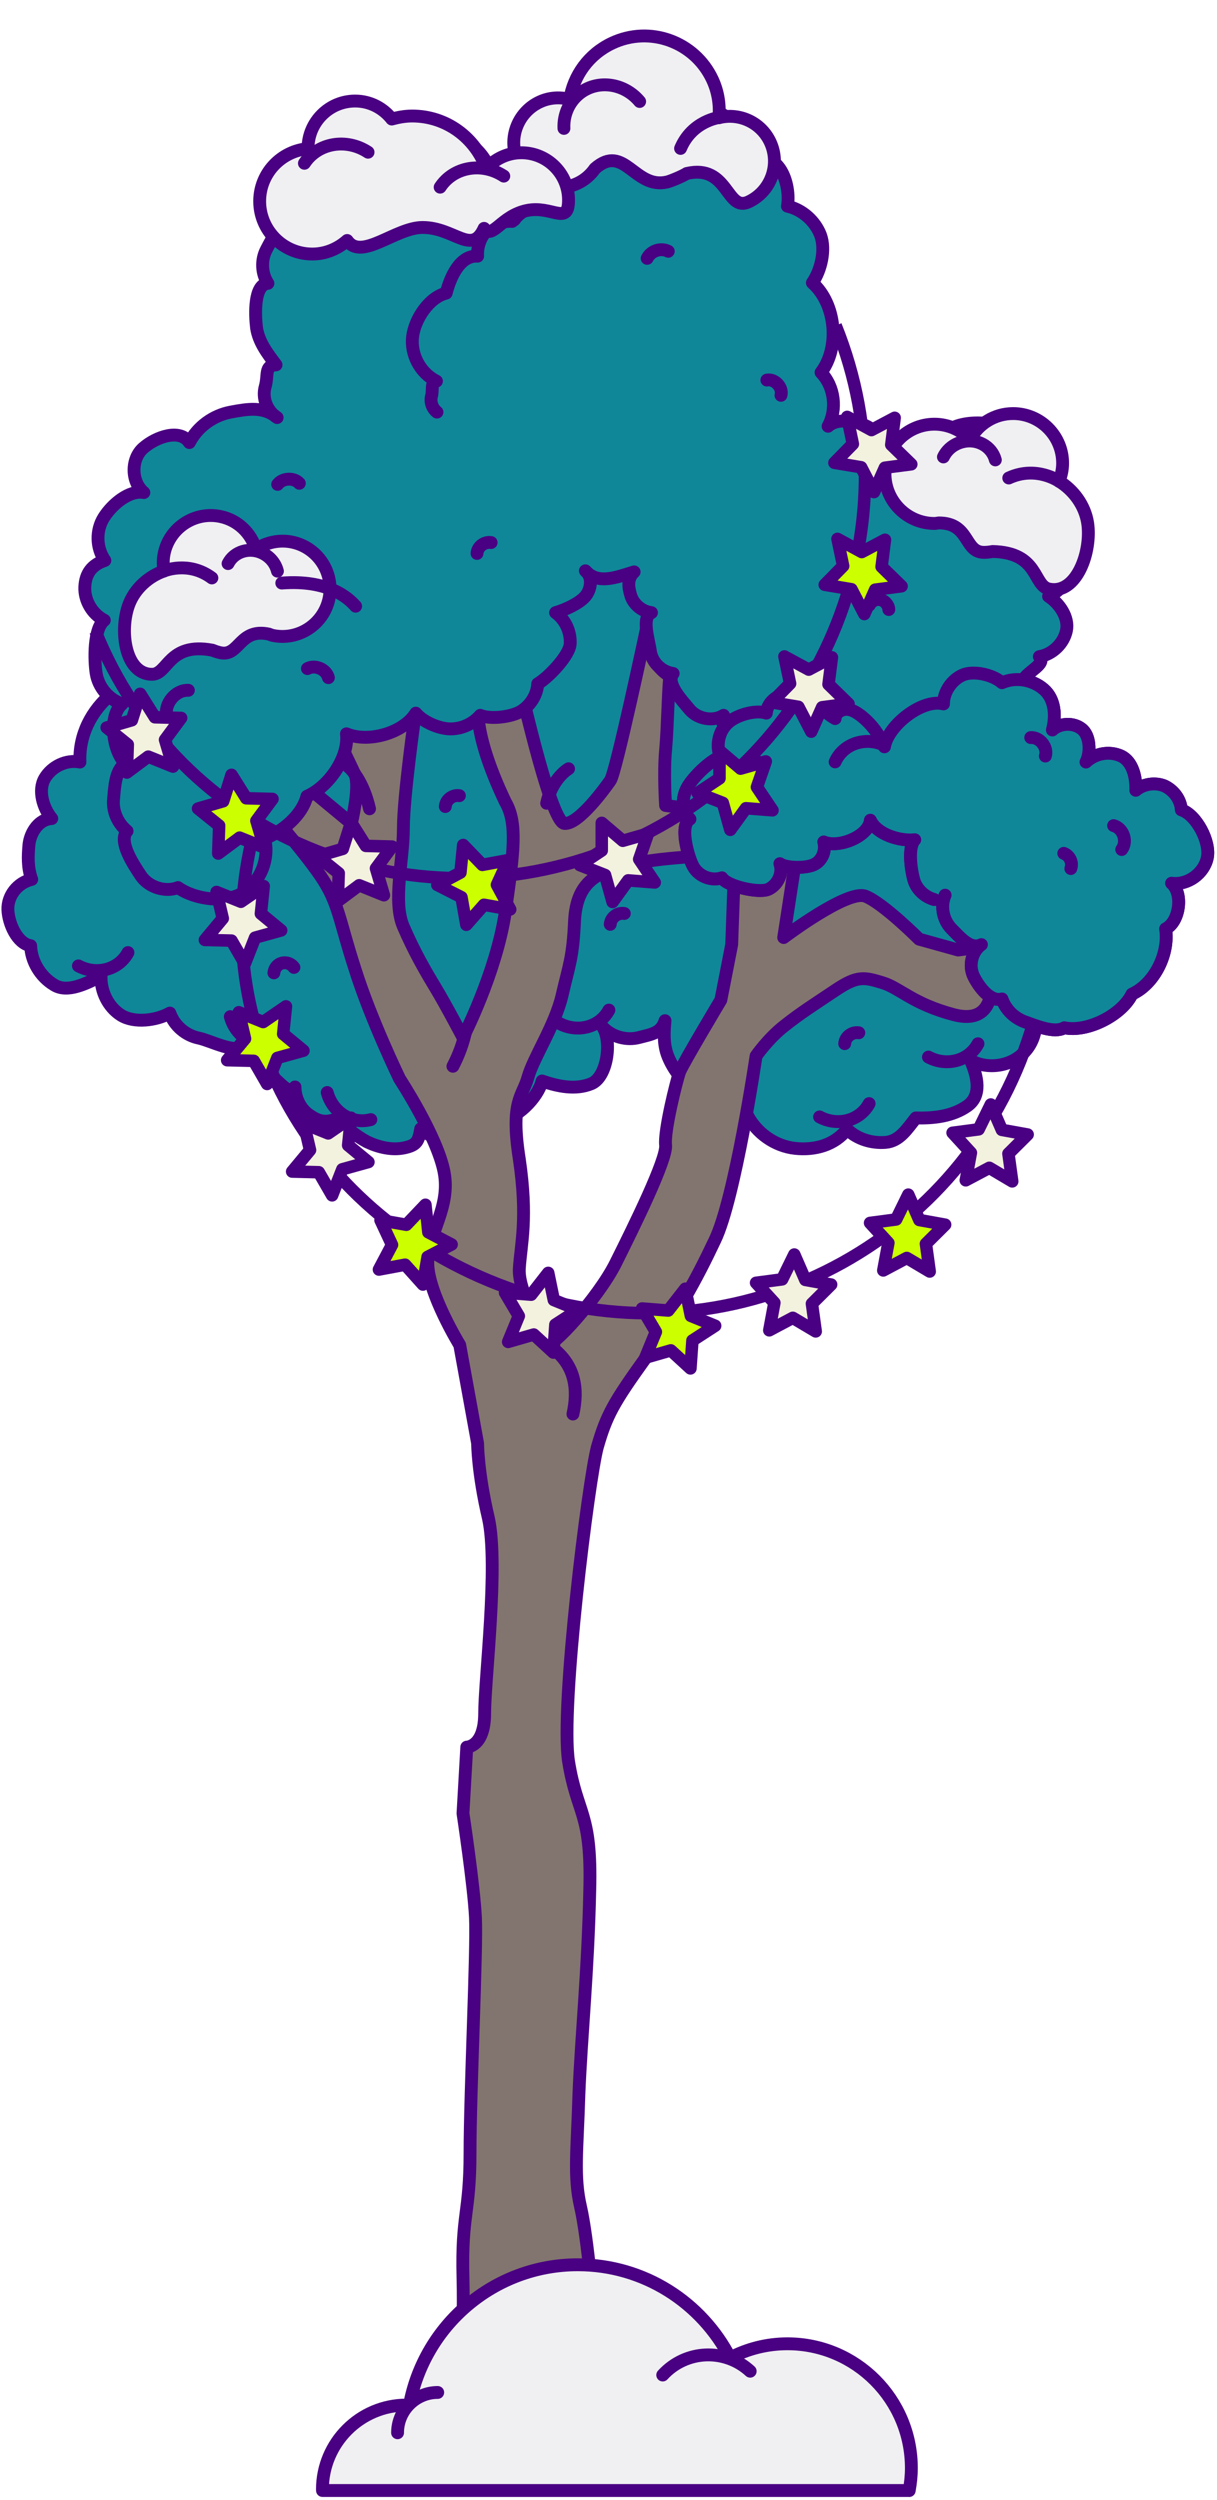 <?xml version="1.0" encoding="UTF-8"?> <svg xmlns="http://www.w3.org/2000/svg" width="132" height="271" viewBox="0 0 132 271" fill="none"> <path d="M111.441 107.882C112.734 109.649 112.675 112.3 111.206 113.949C109.796 115.598 107.152 116.011 105.271 114.95C106.035 116.718 106.505 118.779 104.919 119.898C103.332 121.018 101.276 121.253 99.337 121.194C98.396 122.372 97.574 123.727 96.046 123.845C94.518 123.963 92.99 123.491 91.874 122.431C90.523 124.139 88.407 124.728 86.233 124.493C84.059 124.257 82.061 122.844 81.062 120.9C79.887 122.313 79.417 122.902 77.713 122.137C76.068 121.371 75.01 119.427 75.304 117.601C74.07 117.66 72.777 115.481 72.366 114.303C71.955 113.124 72.013 111.888 72.131 110.651C71.72 112.005 70.662 112.123 69.311 112.477C67.959 112.83 66.431 112.418 65.432 111.416C66.373 113.007 65.844 116.776 64.14 117.483C62.436 118.19 60.497 117.778 58.793 117.189C58.381 118.956 55.913 121.489 54.151 121.371C53.446 122.667 51.095 123.315 49.685 123.55C48.275 123.786 46.688 123.315 45.63 122.372C45.395 123.727 45.219 124.139 43.868 124.434C42.516 124.728 41.047 124.375 39.813 123.786C38.579 123.138 37.522 122.196 36.464 121.312C35.348 121.724 34.584 121.607 33.585 120.9C32.586 120.252 31.998 119.015 31.998 117.837C31.411 119.015 30.118 116.953 29.002 116.305C27.885 115.657 27.239 114.479 26.651 113.301C25.652 114.361 22.949 112.83 21.539 112.535C20.129 112.241 18.895 111.181 18.425 109.826C16.956 110.651 14.547 110.945 13.136 110.062C11.726 109.178 10.904 107.47 10.962 105.82C9.435 106.586 7.319 107.705 5.85 106.763C4.381 105.879 3.382 104.23 3.324 102.522C1.855 102.286 0.915 100.107 0.856 98.634C0.797 97.103 1.914 95.689 3.441 95.336C2.971 94.04 3.03 92.803 3.147 91.507C3.324 90.152 4.264 88.797 5.615 88.739C4.675 87.619 4.088 85.676 4.851 84.38C5.615 83.084 7.202 82.318 8.671 82.613C8.553 79.668 9.905 77.017 12.196 75.132C14.488 73.188 17.661 72.422 20.54 73.07C21.01 70.184 24.066 66.061 26.475 64.353C28.884 62.703 31.998 62.055 34.877 62.703C36.17 59.994 39.52 57.755 42.164 56.283C44.808 54.81 48.333 54.693 50.684 56.577C54.738 54.81 60.262 54.044 64.668 53.397C65.726 53.22 66.784 53.102 67.9 53.279C68.958 53.456 70.016 53.986 70.603 54.928C77.126 54.103 84.529 58.521 87.702 64.235C88.231 65.177 88.701 66.238 88.642 67.298C88.642 68.358 87.996 69.536 86.997 69.889C89.406 68.888 93.813 68.77 96.164 69.948C98.514 71.126 100.335 73.365 101.041 75.898C102.98 75.898 106.564 77.959 107.857 79.432C109.149 80.846 109.854 82.848 109.737 84.792C111.265 84.851 111.441 87.561 111.794 89.033C112.146 90.506 111.382 92.155 110.031 92.862C111.323 93.274 112.146 94.275 112.146 95.63C112.146 96.985 111.147 98.281 109.854 98.634C111.03 99.047 112.381 100.578 112.851 101.756C113.263 102.934 113.145 104.23 112.557 105.29C111.852 105.879 111.852 107.057 111.441 107.882Z" fill="#0F8799" stroke="#490082" stroke-width="1.393" stroke-linecap="round" stroke-linejoin="round"></path> <path d="M88.895 121.083C90.866 122.138 93.269 121.504 94.27 119.64" stroke="#490082" stroke-width="1.393" stroke-linecap="round" stroke-linejoin="round"></path> <path d="M100.702 114.595C102.674 115.65 105.077 115.016 106.077 113.152" stroke="#490082" stroke-width="1.393" stroke-linecap="round" stroke-linejoin="round"></path> <path d="M60.669 110.944C62.64 112 65.043 111.365 66.044 109.501" stroke="#490082" stroke-width="1.393" stroke-linecap="round" stroke-linejoin="round"></path> <path d="M8.505 104.711C10.476 105.766 12.879 105.132 13.88 103.268" stroke="#490082" stroke-width="1.393" stroke-linecap="round" stroke-linejoin="round"></path> <path d="M24.98 110.214C25.564 112.377 27.671 113.698 29.711 113.152" stroke="#490082" stroke-width="1.393" stroke-linecap="round" stroke-linejoin="round"></path> <path d="M35.491 118.437C36.075 120.599 38.182 121.921 40.222 121.375" stroke="#490082" stroke-width="1.393" stroke-linecap="round" stroke-linejoin="round"></path> <path d="M107.507 106.702C107.507 106.702 107.919 111.179 103.453 110.001C98.987 108.823 97.636 107.115 95.697 106.526C93.758 105.937 92.994 105.76 90.702 107.291C88.41 108.823 86.824 109.824 85.12 111.179C83.357 112.534 82.006 114.478 82.006 114.478C82.006 114.478 79.714 129.969 77.54 134.446C75.425 138.922 73.486 142.398 70.019 147.228C66.552 152.058 65.788 153.413 64.789 156.888C63.849 160.363 60.735 185.161 61.675 190.993C62.615 196.824 64.202 196.412 63.967 204.953C63.79 213.494 63.026 221.033 62.791 227.042C62.615 233.05 62.204 235.936 62.968 239.234C63.731 242.533 64.495 250.838 64.495 253.371C64.495 255.904 64.907 262.266 64.907 262.266C64.907 262.266 62.968 263.974 58.737 263.856C53.214 263.738 49.688 263.149 49.688 263.149C49.688 263.149 50.393 253.901 50.217 246.951C50.041 240 50.981 240 50.981 233.403C50.981 226.806 51.745 211.314 51.568 207.839C51.392 204.364 50.217 196.589 50.217 196.589L50.628 189.402C50.628 189.402 52.567 189.402 52.567 185.75C52.567 182.098 54.095 169.67 52.979 164.604C51.803 159.597 51.803 156.475 51.803 156.475L49.864 145.814C49.864 145.814 46.398 140.159 46.398 136.92C46.398 133.68 48.924 130.911 48.16 127.024C47.396 123.136 43.342 116.951 43.342 116.951C43.342 116.951 40.228 110.531 38.524 105.112C36.761 99.693 36.761 97.926 34.822 95.04C32.883 92.153 28.241 86.911 28.241 86.911L30.356 82.847L38.112 89.267C38.112 89.267 39.053 85.379 38.524 84.025C37.936 82.67 35.233 77.427 35.821 77.604C36.408 77.781 45.046 77.31 45.046 77.31C45.046 77.31 43.753 86.322 43.753 89.797C43.753 93.272 42.578 97.749 43.753 100.459C44.928 103.168 46.045 105.112 47.22 107.056C48.395 109 50.217 112.475 50.217 112.475C50.217 112.475 53.801 105.524 54.8 98.927C55.74 92.33 56.152 89.208 54.8 86.911C51.039 79.002 51.921 76.073 51.921 76.073L55.975 73.952V72.395C55.975 72.395 59.618 89.031 61.205 89.267C62.733 89.444 65.671 85.379 66.199 84.614C66.787 83.848 70.113 68.184 70.113 68.184C70.113 68.184 70.113 71.879 72.671 73.298C72.495 73.887 72.428 78.782 72.193 81.315C71.958 83.848 72.193 87.323 72.193 87.323L78.01 88.089L77.599 92.742C77.599 92.742 71.605 92.919 68.138 93.744C64.672 94.509 62.556 95.687 62.321 99.752C62.145 103.816 61.734 104.582 60.97 107.88C60.206 111.179 57.856 114.654 57.268 116.775C56.68 118.895 55.329 119.308 56.328 125.669C57.268 132.09 56.504 134.799 56.328 137.509C56.152 140.218 59.207 144.872 59.442 145.637C59.618 146.403 64.848 140.807 66.787 136.92C68.726 133.032 72.369 125.669 72.193 124.138C72.017 122.606 73.368 117.187 73.721 116.186C74.132 115.184 78.186 108.41 78.186 108.41L79.362 102.402L79.773 90.975L86.942 89.031L85.002 101.637C85.002 101.637 91.936 96.394 93.875 97.16C95.814 97.926 99.692 101.813 99.692 101.813L103.923 102.991L108.389 102.402L107.507 106.702Z" fill="#82756F" stroke="#490082" stroke-width="1.393" stroke-linecap="round" stroke-linejoin="round"></path> <path d="M37.808 83.15C38.168 83.419 39.436 84.838 40.081 87.68" stroke="#490082" stroke-width="1.393" stroke-linecap="round" stroke-linejoin="round"></path> <path d="M61.666 83.339C61.173 83.638 59.797 84.784 59.294 87.083" stroke="#490082" stroke-width="1.393" stroke-linecap="round" stroke-linejoin="round"></path> <path d="M101.335 97.516C100.277 97.221 99.396 96.397 99.102 95.336C98.808 94.276 98.456 91.802 99.219 91.036C97.574 91.213 95.106 90.447 94.401 88.916C94.225 90.683 90.934 91.979 89.348 91.272C89.583 92.156 89.23 93.157 88.466 93.628C87.703 94.158 85.293 94.158 84.588 93.628C84.941 94.688 84.353 95.925 83.354 96.397C82.355 96.868 78.889 96.102 78.301 95.16C77.067 95.572 75.598 94.924 75.069 93.687C74.54 92.509 73.718 89.446 74.834 88.798C73.835 87.856 73.953 86.206 74.717 85.087C75.481 83.968 76.891 82.613 78.125 82.024C77.655 80.846 77.948 79.374 78.83 78.49C79.711 77.548 81.944 76.9 83.119 77.312C83.237 75.957 84.647 75.074 85.999 75.074C87.35 75.074 89.407 77.253 90.582 77.901C90.582 77.312 91.228 76.9 91.816 76.9C92.403 76.9 92.932 77.253 93.402 77.606C94.578 78.549 95.341 79.609 95.929 80.964C96.34 78.608 100.042 75.722 102.334 76.311C102.334 75.015 103.215 73.719 104.39 73.189C105.566 72.659 107.681 73.13 108.68 74.013C110.149 73.365 111.97 73.66 113.204 74.72C114.438 75.781 114.556 77.606 114.145 79.138C114.967 78.372 116.436 78.313 117.318 79.02C118.258 79.727 118.316 81.612 117.788 82.613C118.787 81.671 120.314 81.376 121.607 81.965C122.841 82.554 123.252 84.263 123.194 85.676C124.016 84.969 125.309 84.793 126.308 85.205C127.307 85.676 128.071 86.678 128.129 87.797C129.775 88.327 131.302 91.272 130.95 92.98C130.597 94.688 128.834 95.984 127.072 95.749C128.364 96.868 127.953 99.931 126.425 100.697C126.837 103.347 125.25 106.646 122.782 107.765C121.666 110.062 117.905 111.947 115.437 111.417C114.38 112.065 112.323 111.181 111.148 110.769C110.031 110.357 109.091 109.473 108.68 108.295C107.446 108.648 106.212 107.058 105.624 105.88C105.037 104.702 105.389 103.17 106.447 102.405C105.272 102.994 104.155 101.639 103.215 100.697C102.275 99.754 101.981 98.223 102.51 97.045" stroke="#490082" stroke-width="1.393" stroke-linecap="round" stroke-linejoin="round"></path> <path d="M59.733 145.991C62.436 147.935 62.73 150.645 62.142 153.295" stroke="#490082" stroke-width="1.393" stroke-linecap="round" stroke-linejoin="round"></path> <path d="M50.536 111.704C50.242 113.06 49.771 114.356 49.125 115.594" stroke="#490082" stroke-width="1.393" stroke-linecap="round" stroke-linejoin="round"></path> <path d="M79.184 23.24C78.537 22.533 77.303 22.356 76.48 22.827" stroke="#490082" stroke-width="1.393" stroke-linecap="round" stroke-linejoin="round"></path> <path d="M95.988 55.342C95.224 54.693 93.931 54.988 93.461 55.872" stroke="#490082" stroke-width="1.393" stroke-linecap="round" stroke-linejoin="round"></path> <path d="M103.802 53.985C104.155 53.455 104.801 53.101 105.448 53.16C106.094 53.219 106.682 53.572 106.976 54.162" stroke="#490082" stroke-width="1.393" stroke-linecap="round" stroke-linejoin="round"></path> <path d="M45.335 26.537C45.041 26.242 44.571 26.124 44.218 26.301C43.866 26.478 43.572 26.89 43.572 27.303" stroke="#490082" stroke-width="1.393" stroke-linecap="round" stroke-linejoin="round"></path> <path d="M31.881 104.878C31.587 104.465 31.058 104.288 30.588 104.406C30.118 104.524 29.765 104.937 29.706 105.467" stroke="#490082" stroke-width="1.393" stroke-linecap="round" stroke-linejoin="round"></path> <path d="M80.004 80.139C80.357 81.494 81.591 82.554 82.942 82.731C84.294 82.907 85.293 84.203 85.998 82.966C87.173 83.614 88.642 83.732 89.935 83.32C91.227 82.907 92.52 82.613 93.049 81.376C94.224 82.377 95.987 82.613 97.397 82.083C98.807 81.553 99.571 80.669 99.865 79.138C101.275 79.903 103.038 79.962 104.507 79.314C105.976 78.666 107.68 77.017 108.091 75.427C109.208 75.545 110.442 74.838 110.912 73.836C111.382 72.776 113.556 72.01 112.733 71.186C114.143 70.95 115.377 69.772 115.671 68.358C115.965 66.945 114.907 65.413 113.732 64.647C115.142 64.058 116.083 62.586 116.024 61.054C115.906 59.523 115.436 57.108 113.967 56.755C114.731 55.753 114.907 54.398 114.496 53.22C114.085 52.042 112.968 50.746 111.793 50.511C112.087 49.509 111.323 48.272 110.618 47.448C108.973 45.622 104.389 45.268 102.568 46.859C100.688 46.388 97.103 47.389 95.928 48.92C95.811 47.683 94.929 46.564 93.754 46.093C92.579 45.622 90.757 45.327 89.817 46.211C90.816 44.385 90.522 41.911 89.053 40.379C91.11 37.67 90.698 32.958 88.113 30.66C89.053 29.306 89.582 27.067 88.994 25.477C88.407 23.945 86.997 22.708 85.41 22.355C85.645 21 85.293 19.115 84.411 18.055C83.53 16.995 82.178 16.347 80.768 16.288C80.357 14.285 79.123 12.283 77.125 11.929C75.127 11.576 72.953 12.518 71.895 14.226C71.19 13.343 70.191 13.284 69.075 13.578C67.959 13.873 67.077 14.933 66.96 16.052C65.608 15.758 63.434 16.877 62.435 17.878C61.436 18.821 61.025 20.352 61.319 21.707C59.791 21.354 56.618 22.532 55.795 23.828C56.442 22.826 56.207 20.47 55.619 19.41C55.032 18.35 53.915 17.643 52.74 17.584C51.506 15.287 48.392 13.755 45.806 14.167C44.455 13.048 41.517 12.813 39.813 13.225C38.109 13.637 36.581 14.815 35.817 16.406C33.937 15.817 31.998 17.407 30.881 19.056C29.824 20.765 30.059 23.121 31.352 24.593C30.059 24.652 29.471 25.948 28.884 27.067C28.296 28.186 28.355 29.659 29.06 30.719C27.532 30.837 27.65 34.077 27.826 35.549C28.061 37.081 29.001 38.318 29.941 39.555C28.649 39.614 29.119 40.674 28.766 41.911C28.413 43.148 28.942 44.562 30.059 45.268C28.59 44.031 26.886 44.326 25.006 44.679C23.125 45.033 21.421 46.27 20.54 47.978C19.541 46.446 16.955 47.33 15.545 48.567C14.194 49.745 14.194 52.219 15.604 53.397C14.018 53.102 12.137 54.693 11.256 56.107C10.374 57.52 10.433 59.405 11.373 60.76C9.963 61.231 9.258 62.174 9.199 63.646C9.14 65.119 10.022 66.591 11.315 67.239C10.139 68.123 10.198 71.539 10.433 73.012C10.668 74.484 11.785 75.839 13.254 76.31C11.726 77.606 12.196 81.376 13.606 82.79C12.49 83.438 12.431 85.381 12.313 86.677C12.196 87.973 12.784 89.269 13.782 90.094C12.784 91.213 14.488 93.746 15.31 94.983C16.192 96.22 17.954 96.75 19.306 96.22C21.127 97.516 24.535 97.987 26.416 96.75C28.296 95.513 29.236 93.098 28.707 90.918C30.705 90.094 32.762 88.385 33.291 86.324C35.7 85.264 37.874 82.083 37.58 79.55C39.93 80.551 43.75 79.491 45.101 77.312C45.865 78.254 47.628 79.02 48.862 79.02C50.096 79.02 51.271 78.49 52.094 77.547C53.21 78.019 55.56 77.724 56.559 77.076C57.558 76.428 58.263 75.309 58.322 74.131C59.438 73.483 61.789 71.068 61.848 69.772C61.906 68.476 61.319 67.18 60.261 66.415C61.26 66.12 62.729 65.472 63.434 64.706C64.139 63.941 64.316 62.527 63.493 61.879C64.844 63.41 66.842 62.586 68.781 61.997C68.017 62.704 68.135 63.646 68.429 64.589C68.722 65.531 69.663 66.297 70.662 66.415C69.545 66.886 70.368 69.36 70.544 70.597C70.72 71.834 71.778 72.835 73.012 73.012C72.189 74.072 73.952 75.898 74.833 76.958C75.715 77.96 77.36 78.254 78.477 77.547C77.948 78.549 79.123 79.432 80.004 80.139Z" fill="#0F8799" stroke="#490082" stroke-width="1.393" stroke-linecap="round" stroke-linejoin="round"></path> <path d="M101.335 97.516C100.277 97.221 99.396 96.397 99.102 95.336C98.808 94.276 98.456 91.802 99.219 91.036C97.574 91.213 95.106 90.447 94.401 88.916C94.225 90.683 90.934 91.979 89.348 91.272C89.583 92.156 89.23 93.157 88.466 93.628C87.703 94.158 85.293 94.158 84.588 93.628C84.941 94.688 84.353 95.925 83.354 96.397C82.355 96.868 78.889 96.102 78.301 95.16C77.067 95.572 75.598 94.924 75.069 93.687C74.54 92.509 73.718 89.446 74.834 88.798C73.835 87.856 73.953 86.206 74.717 85.087C75.481 83.968 76.891 82.613 78.125 82.024C77.655 80.846 77.948 79.374 78.83 78.49C79.711 77.548 81.944 76.9 83.119 77.312C83.237 75.957 84.647 75.074 85.999 75.074C87.35 75.074 89.407 77.253 90.582 77.901C90.582 77.312 91.228 76.9 91.816 76.9C92.403 76.9 92.932 77.253 93.402 77.606C94.578 78.549 95.341 79.609 95.929 80.964C96.34 78.608 100.042 75.722 102.334 76.311C102.334 75.015 103.215 73.719 104.39 73.189C105.566 72.659 107.681 73.13 108.68 74.013C110.149 73.365 111.97 73.66 113.204 74.72C114.438 75.781 114.556 77.606 114.145 79.138C114.967 78.372 116.436 78.313 117.318 79.02C118.258 79.727 118.316 81.612 117.788 82.613C118.787 81.671 120.314 81.376 121.607 81.965C122.841 82.554 123.252 84.263 123.194 85.676C124.016 84.969 125.309 84.793 126.308 85.205C127.307 85.676 128.071 86.678 128.129 87.797C129.775 88.327 131.302 91.272 130.95 92.98C130.597 94.688 128.834 95.984 127.072 95.749C128.364 96.868 127.953 99.931 126.425 100.697C126.837 103.347 125.25 106.646 122.782 107.765C121.666 110.062 117.905 111.947 115.437 111.417C114.38 112.065 112.323 111.181 111.148 110.769C110.031 110.357 109.091 109.473 108.68 108.295C107.446 108.648 106.212 107.058 105.624 105.88C105.037 104.702 105.389 103.17 106.447 102.405C105.272 102.994 104.155 101.639 103.215 100.697C102.275 99.754 101.981 98.223 102.51 97.045" fill="#0F8799"></path> <path d="M101.335 97.516C100.277 97.221 99.396 96.397 99.102 95.336C98.808 94.276 98.456 91.802 99.219 91.036C97.574 91.213 95.106 90.447 94.401 88.916C94.225 90.683 90.934 91.979 89.348 91.272C89.583 92.156 89.23 93.157 88.466 93.628C87.703 94.158 85.293 94.158 84.588 93.628C84.941 94.688 84.353 95.925 83.354 96.397C82.355 96.868 78.889 96.102 78.301 95.16C77.067 95.572 75.598 94.924 75.069 93.687C74.54 92.509 73.718 89.446 74.834 88.798C73.835 87.856 73.953 86.206 74.717 85.087C75.481 83.968 76.891 82.613 78.125 82.024C77.655 80.846 77.948 79.374 78.83 78.49C79.711 77.548 81.944 76.9 83.119 77.312C83.237 75.957 84.647 75.074 85.999 75.074C87.35 75.074 89.407 77.253 90.582 77.901C90.582 77.312 91.228 76.9 91.816 76.9C92.403 76.9 92.932 77.253 93.402 77.606C94.578 78.549 95.341 79.609 95.929 80.964C96.34 78.608 100.042 75.722 102.334 76.311C102.334 75.015 103.215 73.719 104.39 73.189C105.566 72.659 107.681 73.13 108.68 74.013C110.149 73.365 111.97 73.66 113.204 74.72C114.438 75.781 114.556 77.606 114.145 79.138C114.967 78.372 116.436 78.313 117.318 79.02C118.258 79.727 118.316 81.612 117.788 82.613C118.787 81.671 120.314 81.376 121.607 81.965C122.841 82.554 123.252 84.263 123.194 85.676C124.016 84.969 125.309 84.793 126.308 85.205C127.307 85.676 128.071 86.678 128.129 87.797C129.775 88.327 131.302 91.272 130.95 92.98C130.597 94.688 128.834 95.984 127.072 95.749C128.364 96.868 127.953 99.931 126.425 100.697C126.837 103.347 125.25 106.646 122.782 107.765C121.666 110.062 117.905 111.947 115.437 111.417C114.38 112.065 112.323 111.181 111.148 110.769C110.031 110.357 109.091 109.473 108.68 108.295C107.446 108.648 106.212 107.058 105.624 105.88C105.037 104.702 105.389 103.17 106.447 102.405C105.272 102.994 104.155 101.639 103.215 100.697C102.275 99.754 101.981 98.223 102.51 97.045" stroke="#490082" stroke-width="1.393" stroke-linecap="round" stroke-linejoin="round"></path> <path d="M82.251 82.61C81.545 82.492 80.781 83.023 80.722 83.789" stroke="#490082" stroke-width="1.393" stroke-linecap="round" stroke-linejoin="round"></path> <path d="M67.717 99.029C67.012 98.911 66.248 99.442 66.189 100.208" stroke="#490082" stroke-width="1.393" stroke-linecap="round" stroke-linejoin="round"></path> <path d="M93.147 111.962C92.442 111.844 91.677 112.374 91.619 113.141" stroke="#490082" stroke-width="1.393" stroke-linecap="round" stroke-linejoin="round"></path> <path d="M49.827 86.257C49.122 86.139 48.358 86.669 48.299 87.436" stroke="#490082" stroke-width="1.393" stroke-linecap="round" stroke-linejoin="round"></path> <path d="M95.83 80.746C93.784 79.844 91.436 80.66 90.58 82.595" stroke="#490082" stroke-width="1.393" stroke-linecap="round" stroke-linejoin="round"></path> <path d="M55.564 24.002C54.565 23.944 53.566 24.297 52.802 25.004C52.097 25.711 51.745 26.771 51.803 27.772C49.923 27.654 48.865 29.952 48.395 31.778C46.515 32.249 44.987 34.605 44.752 36.49C44.517 38.434 45.575 40.436 47.338 41.32C46.691 41.438 46.985 42.262 46.809 42.91C46.633 43.558 46.867 44.265 47.396 44.677" stroke="#490082" stroke-width="1.393" stroke-linecap="round" stroke-linejoin="round"></path> <path d="M72.483 27.243C71.661 26.831 70.603 27.184 70.192 28.01" stroke="#490082" stroke-width="1.393" stroke-linecap="round" stroke-linejoin="round"></path> <path d="M83.178 41.204C84.06 41.027 84.942 42.029 84.707 42.855" stroke="#490082" stroke-width="1.393" stroke-linecap="round" stroke-linejoin="round"></path> <path d="M96.401 66.079C96.401 65.607 95.99 65.135 95.52 65.017C95.05 64.899 94.521 65.135 94.286 65.607" stroke="#490082" stroke-width="1.393" stroke-linecap="round" stroke-linejoin="round"></path> <path d="M113.384 81.964C113.677 81.02 112.796 79.9 111.796 79.959" stroke="#490082" stroke-width="1.393" stroke-linecap="round" stroke-linejoin="round"></path> <path d="M121.667 92.097C122.314 91.213 121.844 89.799 120.785 89.504" stroke="#490082" stroke-width="1.393" stroke-linecap="round" stroke-linejoin="round"></path> <path d="M116.145 94.16C116.38 93.511 116.027 92.745 115.38 92.509" stroke="#490082" stroke-width="1.393" stroke-linecap="round" stroke-linejoin="round"></path> <path d="M20.431 74.835C19.021 74.776 17.787 76.308 18.081 77.664" stroke="#490082" stroke-width="1.393" stroke-linecap="round" stroke-linejoin="round"></path> <path d="M35.62 73.464C35.387 72.538 34.162 72.032 33.344 72.482" stroke="#490082" stroke-width="1.393" stroke-linecap="round" stroke-linejoin="round"></path> <path d="M32.466 52.394C31.878 51.748 30.644 51.807 30.115 52.512" stroke="#490082" stroke-width="1.393" stroke-linecap="round" stroke-linejoin="round"></path> <path d="M53.269 58.818C52.563 58.7 51.799 59.231 51.74 59.997" stroke="#490082" stroke-width="1.393" stroke-linecap="round" stroke-linejoin="round"></path> <path d="M98.616 270.001C98.761 269.21 98.85 268.393 98.85 267.558C98.85 260.117 92.834 254.087 85.41 254.087C83.169 254.087 81.054 254.644 79.192 255.618C76.105 249.62 69.868 245.52 62.672 245.52C53.569 245.52 46 252.087 44.41 260.75C44.302 260.743 44.201 260.731 44.094 260.731C39.056 260.731 34.972 264.831 34.972 269.88C34.972 269.918 34.978 269.956 34.978 269.994H98.616V270.001Z" fill="#F0F0F2" stroke="#490082" stroke-width="1.393" stroke-linecap="round" stroke-linejoin="round"></path> <path d="M43.122 263.733C43.122 261.321 45.073 259.364 47.478 259.364L43.122 263.733Z" fill="#F0F0F2"></path> <path d="M43.122 263.733C43.122 261.321 45.073 259.364 47.478 259.364" stroke="#490082" stroke-width="1.393" stroke-linecap="round" stroke-linejoin="round"></path> <path d="M71.881 257.474C74.388 254.732 78.636 254.549 81.369 257.062L71.881 257.474Z" fill="#F0F0F2"></path> <path d="M71.881 257.474C74.388 254.732 78.636 254.549 81.369 257.062" stroke="#490082" stroke-width="1.393" stroke-linecap="round" stroke-linejoin="round"></path> <path d="M101.356 45.986C102.863 45.986 104.238 46.627 105.217 47.628C106.121 45.967 107.854 44.834 109.888 44.834C112.845 44.834 115.256 47.251 115.256 50.215C115.256 50.913 115.106 51.555 114.88 52.178C116.424 53.122 117.667 54.765 117.969 56.69C118.439 59.787 116.782 64.469 113.806 63.864C111.998 63.506 112.751 59.9 107.666 59.787C107.364 59.843 107.044 59.881 106.724 59.881C104.539 59.881 105.217 56.69 101.827 56.69C101.657 56.709 101.507 56.747 101.356 56.747C98.399 56.747 95.988 54.33 95.988 51.366C95.988 48.402 98.399 45.986 101.356 45.986Z" fill="#F0F0F2" stroke="#490082" stroke-width="1.393" stroke-linecap="round" stroke-linejoin="round"></path> <path d="M114.876 52.179C114.876 52.179 112.408 50.441 109.413 51.82L114.876 52.179Z" fill="#F0F0F2"></path> <path d="M114.876 52.179C114.876 52.179 112.408 50.441 109.413 51.82" stroke="#490082" stroke-width="1.393" stroke-linecap="round" stroke-linejoin="round"></path> <path d="M107.959 49.858C107.564 48.366 105.944 47.478 104.343 47.912C103.42 48.158 102.704 48.762 102.327 49.537" fill="#F0F0F2"></path> <path d="M107.959 49.858C107.564 48.366 105.944 47.478 104.343 47.912C103.42 48.158 102.704 48.762 102.327 49.537" stroke="#490082" stroke-width="1.393" stroke-linecap="round" stroke-linejoin="round"></path> <path d="M31.707 58.773C30.291 58.474 28.872 58.804 27.754 59.55C27.233 57.809 25.828 56.4 23.917 55.996C21.138 55.409 18.395 57.2 17.809 59.986C17.671 60.642 17.685 61.275 17.774 61.906C16.136 62.486 14.643 63.782 13.979 65.532C12.925 68.348 13.556 73.077 16.472 73.101C18.242 73.123 18.247 69.585 23.049 70.489C23.321 70.602 23.614 70.701 23.915 70.764C25.968 71.198 25.962 68.066 29.148 68.739C29.303 68.79 29.437 68.856 29.579 68.886C32.358 69.473 35.101 67.681 35.687 64.896C36.273 62.111 34.486 59.361 31.707 58.773Z" fill="#F0F0F2" stroke="#490082" stroke-width="1.393" stroke-linecap="round" stroke-linejoin="round"></path> <path d="M38.571 65.719C37.747 64.789 35.585 62.828 30.562 63.209" stroke="#490082" stroke-width="1.393" stroke-linecap="round" stroke-linejoin="round"></path> <path d="M17.778 61.906C17.778 61.906 20.44 60.764 22.982 62.654L17.778 61.906Z" fill="#F0F0F2"></path> <path d="M17.778 61.906C17.778 61.906 20.44 60.764 22.982 62.654" stroke="#490082" stroke-width="1.393" stroke-linecap="round" stroke-linejoin="round"></path> <path d="M24.736 61.099C25.403 59.776 27.101 59.263 28.52 59.989C29.339 60.404 29.892 61.114 30.093 61.917" fill="#F0F0F2"></path> <path d="M24.736 61.099C25.403 59.776 27.101 59.263 28.52 59.989C29.339 60.404 29.892 61.114 30.093 61.917" stroke="#490082" stroke-width="1.393" stroke-linecap="round" stroke-linejoin="round"></path> <path d="M58.524 11.058C59.587 10.556 60.739 10.501 61.8 10.774C62.215 8.197 63.847 5.881 66.389 4.681C70.476 2.752 75.339 4.506 77.263 8.604C77.896 9.953 78.101 11.383 77.978 12.763C80.168 12.198 82.533 13.258 83.534 15.39C84.676 17.822 83.646 20.73 81.203 21.882C78.761 23.035 79.018 17.746 74.482 18.808C74.115 19.062 72.795 19.624 72.358 19.729C68.83 20.559 67.719 15.468 64.53 18.275C64.071 18.939 63.441 19.501 62.66 19.869C60.235 21.014 57.335 19.982 56.185 17.533C55.043 15.101 56.098 12.203 58.524 11.058Z" fill="#F0F0F2" stroke="#490082" stroke-width="1.393" stroke-linecap="round" stroke-linejoin="round"></path> <path d="M77.97 12.746C77.97 12.746 75.061 13.121 73.816 16.09L77.97 12.746Z" fill="#F0F0F2"></path> <path d="M77.97 12.746C77.97 12.746 75.061 13.121 73.816 16.09" stroke="#490082" stroke-width="1.393" stroke-linecap="round" stroke-linejoin="round"></path> <path d="M69.379 11.003C67.661 8.943 64.694 8.592 62.758 10.218C61.651 11.147 61.101 12.527 61.167 13.921" fill="#F0F0F2"></path> <path d="M69.379 11.003C67.661 8.943 64.694 8.592 62.758 10.218C61.651 11.147 61.101 12.527 61.167 13.921" stroke="#490082" stroke-width="1.393" stroke-linecap="round" stroke-linejoin="round"></path> <path d="M33.411 16.115C33.411 16.096 33.411 16.076 33.411 16.076C33.411 13.254 35.687 10.953 38.522 10.953C40.142 10.953 41.569 11.726 42.495 12.906C43.209 12.712 43.942 12.577 44.713 12.577C48.436 12.577 51.56 14.955 52.756 18.28C53.682 17.236 55.032 16.559 56.555 16.559C59.371 16.559 61.666 18.841 61.666 21.683C61.666 24.524 59.892 22.243 57.134 22.823C54.318 23.423 53.45 25.994 52.505 24.756C51.155 27.734 49.303 24.66 45.832 24.66C42.9 24.66 39.197 28.314 37.654 26.071C36.651 26.96 35.34 27.54 33.874 27.54C30.711 27.54 28.165 24.969 28.165 21.818C28.165 18.802 30.479 16.366 33.411 16.115Z" fill="#F0F0F2" stroke="#490082" stroke-width="1.393" stroke-linecap="round" stroke-linejoin="round"></path> <path d="M39.923 16.502C37.57 14.955 34.484 15.477 33.018 17.702L39.923 16.502Z" fill="#F0F0F2"></path> <path d="M39.923 16.502C37.57 14.955 34.484 15.477 33.018 17.702" stroke="#490082" stroke-width="1.393" stroke-linecap="round" stroke-linejoin="round"></path> <path d="M54.644 19.093C52.291 17.546 49.205 18.068 47.739 20.293L54.644 19.093Z" fill="#F0F0F2"></path> <path d="M54.644 19.093C52.291 17.546 49.205 18.068 47.739 20.293" stroke="#490082" stroke-width="1.393" stroke-linecap="round" stroke-linejoin="round"></path> <path d="M27.869 88.947C21.243 112.055 35.204 134.045 58.294 140.666C81.384 147.287 105.473 133.922 112.099 110.813" stroke="#490082" stroke-width="1.354"></path> <g filter="url(#filter0_f_151_24579)"> <path d="M107.466 119.74L106.145 122.435L103.319 122.805L105.305 124.975L104.752 127.959L107.304 126.603L109.789 128.076L109.377 125.07L111.463 122.995L108.664 122.493L107.466 119.74Z" fill="#F3F2DE"></path> </g> <g filter="url(#filter1_f_151_24579)"> <path d="M28.602 96.065L28.297 99.052L30.498 100.868L27.666 101.653L26.557 104.478L25.11 101.972L22.222 101.901L24.162 99.57L23.49 96.703L26.13 97.764L28.602 96.065Z" fill="#F3F2DE"></path> </g> <g filter="url(#filter2_f_151_24579)"> <path d="M98.517 129.512L97.197 132.206L94.371 132.577L96.357 134.747L95.804 137.73L98.356 136.374L100.841 137.848L100.429 134.841L102.515 132.767L99.716 132.265L98.517 129.512Z" fill="#CCFF00"></path> </g> <g filter="url(#filter3_f_151_24579)"> <path d="M31.017 109.104L30.712 112.091L32.913 113.907L30.081 114.693L28.973 117.518L27.526 115.011L24.639 114.941L26.578 112.609L25.905 109.741L28.545 110.803L31.017 109.104Z" fill="#CCFF00"></path> </g> <g filter="url(#filter4_f_151_24579)"> <path d="M86.154 136.004L84.834 138.698L82.008 139.069L83.994 141.239L83.441 144.222L85.993 142.866L88.478 144.34L88.066 141.334L90.152 139.259L87.353 138.757L86.154 136.004Z" fill="#F3F2DE"></path> </g> <g filter="url(#filter5_f_151_24579)"> <path d="M38.068 121.176L37.763 124.163L39.964 125.98L37.132 126.765L36.024 129.59L34.576 127.083L31.689 127.013L33.628 124.682L32.956 121.813L35.596 122.875L38.068 121.176Z" fill="#F3F2DE"></path> </g> <g filter="url(#filter6_f_151_24579)"> <path d="M74.328 139.712L72.482 142.076L69.641 141.854L71.138 144.388L69.984 147.194L72.76 146.394L74.889 148.35L75.103 145.323L77.57 143.724L74.935 142.654L74.328 139.712Z" fill="#CCFF00"></path> </g> <g filter="url(#filter7_f_151_24579)"> <path d="M46.144 130.606L46.459 133.591L48.986 134.913L46.377 136.266L45.873 139.258L43.941 137.106L41.102 137.633L42.52 134.952L41.273 132.285L44.074 132.778L46.144 130.606Z" fill="#CCFF00"></path> </g> <g filter="url(#filter8_f_151_24579)"> <path d="M59.462 137.991L57.617 140.355L54.776 140.133L56.273 142.667L55.119 145.473L57.895 144.673L60.024 146.629L60.238 143.602L62.705 142.003L60.069 140.933L59.462 137.991Z" fill="#F3F2DE"></path> </g> <path d="M107.466 119.737L106.146 122.432L103.32 122.803L105.306 124.972L104.752 127.956L107.305 126.6L109.79 128.073L109.378 125.067L111.464 122.992L108.664 122.49L107.466 119.737Z" fill="#F3F2DE" stroke="#490082" stroke-width="1.354" stroke-linecap="round" stroke-linejoin="round"></path> <path d="M28.602 96.062L28.297 99.049L30.498 100.865L27.666 101.651L26.558 104.476L25.11 101.969L22.223 101.899L24.163 99.567L23.49 96.699L26.13 97.761L28.602 96.062Z" fill="#F3F2DE" stroke="#490082" stroke-width="1.354" stroke-linecap="round" stroke-linejoin="round"></path> <path d="M98.516 129.509L97.196 132.203L94.37 132.574L96.356 134.744L95.803 137.727L98.355 136.371L100.84 137.845L100.428 134.838L102.514 132.764L99.715 132.262L98.516 129.509Z" fill="#CCFF00" stroke="#490082" stroke-width="1.354" stroke-linecap="round" stroke-linejoin="round"></path> <path d="M31.017 109.099L30.712 112.086L32.913 113.902L30.081 114.688L28.973 117.513L27.526 115.006L24.639 114.936L26.578 112.605L25.905 109.736L28.545 110.798L31.017 109.099Z" fill="#CCFF00" stroke="#490082" stroke-width="1.354" stroke-linecap="round" stroke-linejoin="round"></path> <path d="M86.152 136.001L84.832 138.695L82.006 139.066L83.992 141.236L83.439 144.219L85.99 142.863L88.476 144.337L88.064 141.331L90.15 139.256L87.35 138.754L86.152 136.001Z" fill="#F3F2DE" stroke="#490082" stroke-width="1.354" stroke-linecap="round" stroke-linejoin="round"></path> <path d="M38.067 121.172L37.762 124.16L39.963 125.976L37.131 126.761L36.023 129.586L34.575 127.08L31.688 127.009L33.627 124.678L32.955 121.809L35.595 122.871L38.067 121.172Z" fill="#F3F2DE" stroke="#490082" stroke-width="1.354" stroke-linecap="round" stroke-linejoin="round"></path> <path d="M74.328 139.711L72.482 142.075L69.641 141.853L71.138 144.387L69.984 147.193L72.76 146.393L74.889 148.349L75.103 145.322L77.57 143.723L74.934 142.653L74.328 139.711Z" fill="#CCFF00" stroke="#490082" stroke-width="1.354" stroke-linecap="round" stroke-linejoin="round"></path> <path d="M46.144 130.605L46.459 133.59L48.986 134.911L46.376 136.264L45.872 139.257L43.941 137.104L41.101 137.632L42.52 134.951L41.273 132.284L44.074 132.777L46.144 130.605Z" fill="#CCFF00" stroke="#490082" stroke-width="1.354" stroke-linecap="round" stroke-linejoin="round"></path> <path d="M59.462 137.992L57.616 140.356L54.775 140.134L56.272 142.668L55.118 145.474L57.894 144.674L60.023 146.63L60.237 143.603L62.704 142.004L60.068 140.934L59.462 137.992Z" fill="#F3F2DE" stroke="#490082" stroke-width="1.354" stroke-linecap="round" stroke-linejoin="round"></path> <path d="M10.352 68.433C19.357 90.722 44.346 100.944 66.617 91.945C88.888 82.947 99.643 57.583 90.638 35.294" stroke="#490082" stroke-width="1.354"></path> <g filter="url(#filter9_f_151_24579)"> <path d="M91.89 45.193L92.505 48.132L90.505 50.169L93.403 50.653L94.8 53.346L95.978 50.702L98.842 50.329L96.671 48.214L97.04 45.291L94.526 46.623L91.89 45.193Z" fill="#F3F2DE"></path> </g> <g filter="url(#filter10_f_151_24579)"> <path d="M15.206 75.215L16.799 77.756L19.648 77.828L17.899 80.194L18.76 83.103L16.081 82.023L13.762 83.749L13.859 80.716L11.569 78.871L14.301 78.079L15.206 75.215Z" fill="#F3F2DE"></path> </g> <g filter="url(#filter11_f_151_24579)"> <path d="M90.838 58.417L91.453 61.356L89.453 63.393L92.351 63.877L93.748 66.57L94.926 63.926L97.79 63.553L95.619 61.438L95.989 58.514L93.474 59.847L90.838 58.417Z" fill="#CCFF00"></path> </g> <g filter="url(#filter12_f_151_24579)"> <path d="M25.115 83.998L26.709 86.539L29.558 86.612L27.809 88.977L28.671 91.887L25.991 90.805L23.673 92.531L23.77 89.499L21.479 87.654L24.21 86.861L25.115 83.998Z" fill="#CCFF00"></path> </g> <g filter="url(#filter13_f_151_24579)"> <path d="M85.084 71.163L85.698 74.102L83.698 76.139L86.597 76.623L87.993 79.316L89.171 76.672L92.035 76.299L89.864 74.184L90.234 71.261L87.719 72.593L85.084 71.163Z" fill="#F3F2DE"></path> </g> <g filter="url(#filter14_f_151_24579)"> <path d="M38.085 89.161L39.679 91.702L42.529 91.775L40.779 94.141L41.641 97.05L38.961 95.969L36.643 97.695L36.74 94.662L34.449 92.817L37.181 92.024L38.085 89.161Z" fill="#F3F2DE"></path> </g> <g filter="url(#filter15_f_151_24579)"> <path d="M78.04 81.385L78.038 84.386L75.663 85.966L78.399 87.038L79.212 89.961L80.909 87.618L83.787 87.845L82.097 85.327L83.059 82.544L80.325 83.328L78.04 81.385Z" fill="#CCFF00"></path> </g> <g filter="url(#filter16_f_151_24579)"> <path d="M50.24 91.606L52.322 93.764L55.124 93.246L53.899 95.923L55.339 98.592L52.496 98.088L50.582 100.256L50.053 97.268L47.433 95.936L49.943 94.596L50.24 91.606Z" fill="#CCFF00"></path> </g> <g filter="url(#filter17_f_151_24579)"> <path d="M65.27 89.205L65.268 92.207L62.893 93.786L65.629 94.858L66.442 97.782L68.138 95.438L71.017 95.665L69.327 93.148L70.29 90.365L67.555 91.149L65.27 89.205Z" fill="#F3F2DE"></path> </g> <path d="M91.889 45.195L92.503 48.134L90.504 50.171L93.402 50.655L94.798 53.348L95.977 50.704L98.841 50.331L96.669 48.216L97.039 45.293L94.524 46.625L91.889 45.195Z" fill="#F3F2DE" stroke="#490082" stroke-width="1.354" stroke-linecap="round" stroke-linejoin="round"></path> <path d="M15.205 75.217L16.799 77.759L19.648 77.831L17.9 80.197L18.761 83.107L16.081 82.025L13.763 83.751L13.86 80.718L11.569 78.873L14.301 78.081L15.205 75.217Z" fill="#F3F2DE" stroke="#490082" stroke-width="1.354" stroke-linecap="round" stroke-linejoin="round"></path> <path d="M90.837 58.418L91.452 61.357L89.452 63.394L92.35 63.878L93.747 66.571L94.925 63.927L97.789 63.554L95.618 61.439L95.987 58.515L93.473 59.848L90.837 58.418Z" fill="#CCFF00" stroke="#490082" stroke-width="1.354" stroke-linecap="round" stroke-linejoin="round"></path> <path d="M25.114 83.999L26.708 86.54L29.557 86.613L27.808 88.978L28.669 91.888L25.99 90.807L23.672 92.532L23.768 89.499L21.478 87.655L24.209 86.862L25.114 83.999Z" fill="#CCFF00" stroke="#490082" stroke-width="1.354" stroke-linecap="round" stroke-linejoin="round"></path> <path d="M85.082 71.165L85.697 74.104L83.697 76.141L86.595 76.625L87.992 79.318L89.17 76.674L92.034 76.301L89.863 74.186L90.232 71.263L87.718 72.595L85.082 71.165Z" fill="#F3F2DE" stroke="#490082" stroke-width="1.354" stroke-linecap="round" stroke-linejoin="round"></path> <path d="M38.084 89.162L39.678 91.703L42.527 91.776L40.779 94.142L41.64 97.051L38.96 95.97L36.642 97.696L36.739 94.663L34.448 92.818L37.179 92.025L38.084 89.162Z" fill="#F3F2DE" stroke="#490082" stroke-width="1.354" stroke-linecap="round" stroke-linejoin="round"></path> <path d="M78.041 81.385L78.038 84.387L75.663 85.967L78.399 87.039L79.213 89.962L80.909 87.619L83.788 87.846L82.098 85.328L83.06 82.545L80.326 83.329L78.041 81.385Z" fill="#CCFF00" stroke="#490082" stroke-width="1.354" stroke-linecap="round" stroke-linejoin="round"></path> <path d="M50.239 91.605L52.321 93.762L55.123 93.244L53.898 95.921L55.338 98.591L52.495 98.086L50.581 100.255L50.053 97.267L47.432 95.935L49.942 94.595L50.239 91.605Z" fill="#CCFF00" stroke="#490082" stroke-width="1.354" stroke-linecap="round" stroke-linejoin="round"></path> <path d="M65.27 89.206L65.267 92.207L62.892 93.787L65.629 94.859L66.442 97.782L68.138 95.439L71.017 95.666L69.327 93.149L70.289 90.366L67.555 91.15L65.27 89.206Z" fill="#F3F2DE" stroke="#490082" stroke-width="1.354" stroke-linecap="round" stroke-linejoin="round"></path> <defs> <filter id="filter0_f_151_24579" x="96.099" y="112.52" width="22.584" height="22.776" filterUnits="userSpaceOnUse" color-interpolation-filters="sRGB"> <feFlood flood-opacity="0" result="BackgroundImageFix"></feFlood> <feBlend mode="normal" in="SourceGraphic" in2="BackgroundImageFix" result="shape"></feBlend> <feGaussianBlur stdDeviation="3.61" result="effect1_foregroundBlur_151_24579"></feGaussianBlur> </filter> <filter id="filter1_f_151_24579" x="15.002" y="88.845" width="22.716" height="22.852" filterUnits="userSpaceOnUse" color-interpolation-filters="sRGB"> <feFlood flood-opacity="0" result="BackgroundImageFix"></feFlood> <feBlend mode="normal" in="SourceGraphic" in2="BackgroundImageFix" result="shape"></feBlend> <feGaussianBlur stdDeviation="3.61" result="effect1_foregroundBlur_151_24579"></feGaussianBlur> </filter> <filter id="filter2_f_151_24579" x="87.151" y="122.292" width="22.584" height="22.776" filterUnits="userSpaceOnUse" color-interpolation-filters="sRGB"> <feFlood flood-opacity="0" result="BackgroundImageFix"></feFlood> <feBlend mode="normal" in="SourceGraphic" in2="BackgroundImageFix" result="shape"></feBlend> <feGaussianBlur stdDeviation="3.61" result="effect1_foregroundBlur_151_24579"></feGaussianBlur> </filter> <filter id="filter3_f_151_24579" x="17.419" y="101.883" width="22.715" height="22.854" filterUnits="userSpaceOnUse" color-interpolation-filters="sRGB"> <feFlood flood-opacity="0" result="BackgroundImageFix"></feFlood> <feBlend mode="normal" in="SourceGraphic" in2="BackgroundImageFix" result="shape"></feBlend> <feGaussianBlur stdDeviation="3.61" result="effect1_foregroundBlur_151_24579"></feGaussianBlur> </filter> <filter id="filter4_f_151_24579" x="74.788" y="128.784" width="22.584" height="22.776" filterUnits="userSpaceOnUse" color-interpolation-filters="sRGB"> <feFlood flood-opacity="0" result="BackgroundImageFix"></feFlood> <feBlend mode="normal" in="SourceGraphic" in2="BackgroundImageFix" result="shape"></feBlend> <feGaussianBlur stdDeviation="3.61" result="effect1_foregroundBlur_151_24579"></feGaussianBlur> </filter> <filter id="filter5_f_151_24579" x="24.469" y="113.956" width="22.715" height="22.854" filterUnits="userSpaceOnUse" color-interpolation-filters="sRGB"> <feFlood flood-opacity="0" result="BackgroundImageFix"></feFlood> <feBlend mode="normal" in="SourceGraphic" in2="BackgroundImageFix" result="shape"></feBlend> <feGaussianBlur stdDeviation="3.61" result="effect1_foregroundBlur_151_24579"></feGaussianBlur> </filter> <filter id="filter6_f_151_24579" x="62.42" y="132.492" width="22.37" height="23.078" filterUnits="userSpaceOnUse" color-interpolation-filters="sRGB"> <feFlood flood-opacity="0" result="BackgroundImageFix"></feFlood> <feBlend mode="normal" in="SourceGraphic" in2="BackgroundImageFix" result="shape"></feBlend> <feGaussianBlur stdDeviation="3.61" result="effect1_foregroundBlur_151_24579"></feGaussianBlur> </filter> <filter id="filter7_f_151_24579" x="33.881" y="123.385" width="22.325" height="23.093" filterUnits="userSpaceOnUse" color-interpolation-filters="sRGB"> <feFlood flood-opacity="0" result="BackgroundImageFix"></feFlood> <feBlend mode="normal" in="SourceGraphic" in2="BackgroundImageFix" result="shape"></feBlend> <feGaussianBlur stdDeviation="3.61" result="effect1_foregroundBlur_151_24579"></feGaussianBlur> </filter> <filter id="filter8_f_151_24579" x="47.555" y="130.771" width="22.37" height="23.078" filterUnits="userSpaceOnUse" color-interpolation-filters="sRGB"> <feFlood flood-opacity="0" result="BackgroundImageFix"></feFlood> <feBlend mode="normal" in="SourceGraphic" in2="BackgroundImageFix" result="shape"></feBlend> <feGaussianBlur stdDeviation="3.61" result="effect1_foregroundBlur_151_24579"></feGaussianBlur> </filter> <filter id="filter9_f_151_24579" x="83.285" y="37.973" width="22.777" height="22.593" filterUnits="userSpaceOnUse" color-interpolation-filters="sRGB"> <feFlood flood-opacity="0" result="BackgroundImageFix"></feFlood> <feBlend mode="normal" in="SourceGraphic" in2="BackgroundImageFix" result="shape"></feBlend> <feGaussianBlur stdDeviation="3.61" result="effect1_foregroundBlur_151_24579"></feGaussianBlur> </filter> <filter id="filter10_f_151_24579" x="4.349" y="67.995" width="22.52" height="22.974" filterUnits="userSpaceOnUse" color-interpolation-filters="sRGB"> <feFlood flood-opacity="0" result="BackgroundImageFix"></feFlood> <feBlend mode="normal" in="SourceGraphic" in2="BackgroundImageFix" result="shape"></feBlend> <feGaussianBlur stdDeviation="3.61" result="effect1_foregroundBlur_151_24579"></feGaussianBlur> </filter> <filter id="filter11_f_151_24579" x="82.234" y="51.197" width="22.777" height="22.593" filterUnits="userSpaceOnUse" color-interpolation-filters="sRGB"> <feFlood flood-opacity="0" result="BackgroundImageFix"></feFlood> <feBlend mode="normal" in="SourceGraphic" in2="BackgroundImageFix" result="shape"></feBlend> <feGaussianBlur stdDeviation="3.61" result="effect1_foregroundBlur_151_24579"></feGaussianBlur> </filter> <filter id="filter12_f_151_24579" x="14.258" y="76.777" width="22.52" height="22.974" filterUnits="userSpaceOnUse" color-interpolation-filters="sRGB"> <feFlood flood-opacity="0" result="BackgroundImageFix"></feFlood> <feBlend mode="normal" in="SourceGraphic" in2="BackgroundImageFix" result="shape"></feBlend> <feGaussianBlur stdDeviation="3.61" result="effect1_foregroundBlur_151_24579"></feGaussianBlur> </filter> <filter id="filter13_f_151_24579" x="76.479" y="63.943" width="22.777" height="22.593" filterUnits="userSpaceOnUse" color-interpolation-filters="sRGB"> <feFlood flood-opacity="0" result="BackgroundImageFix"></feFlood> <feBlend mode="normal" in="SourceGraphic" in2="BackgroundImageFix" result="shape"></feBlend> <feGaussianBlur stdDeviation="3.61" result="effect1_foregroundBlur_151_24579"></feGaussianBlur> </filter> <filter id="filter14_f_151_24579" x="27.229" y="81.94" width="22.52" height="22.974" filterUnits="userSpaceOnUse" color-interpolation-filters="sRGB"> <feFlood flood-opacity="0" result="BackgroundImageFix"></feFlood> <feBlend mode="normal" in="SourceGraphic" in2="BackgroundImageFix" result="shape"></feBlend> <feGaussianBlur stdDeviation="3.61" result="effect1_foregroundBlur_151_24579"></feGaussianBlur> </filter> <filter id="filter15_f_151_24579" x="68.443" y="74.165" width="22.564" height="23.016" filterUnits="userSpaceOnUse" color-interpolation-filters="sRGB"> <feFlood flood-opacity="0" result="BackgroundImageFix"></feFlood> <feBlend mode="normal" in="SourceGraphic" in2="BackgroundImageFix" result="shape"></feBlend> <feGaussianBlur stdDeviation="3.61" result="effect1_foregroundBlur_151_24579"></feGaussianBlur> </filter> <filter id="filter16_f_151_24579" x="40.213" y="84.386" width="22.346" height="23.09" filterUnits="userSpaceOnUse" color-interpolation-filters="sRGB"> <feFlood flood-opacity="0" result="BackgroundImageFix"></feFlood> <feBlend mode="normal" in="SourceGraphic" in2="BackgroundImageFix" result="shape"></feBlend> <feGaussianBlur stdDeviation="3.61" result="effect1_foregroundBlur_151_24579"></feGaussianBlur> </filter> <filter id="filter17_f_151_24579" x="55.673" y="81.985" width="22.564" height="23.016" filterUnits="userSpaceOnUse" color-interpolation-filters="sRGB"> <feFlood flood-opacity="0" result="BackgroundImageFix"></feFlood> <feBlend mode="normal" in="SourceGraphic" in2="BackgroundImageFix" result="shape"></feBlend> <feGaussianBlur stdDeviation="3.61" result="effect1_foregroundBlur_151_24579"></feGaussianBlur> </filter> </defs> </svg> 